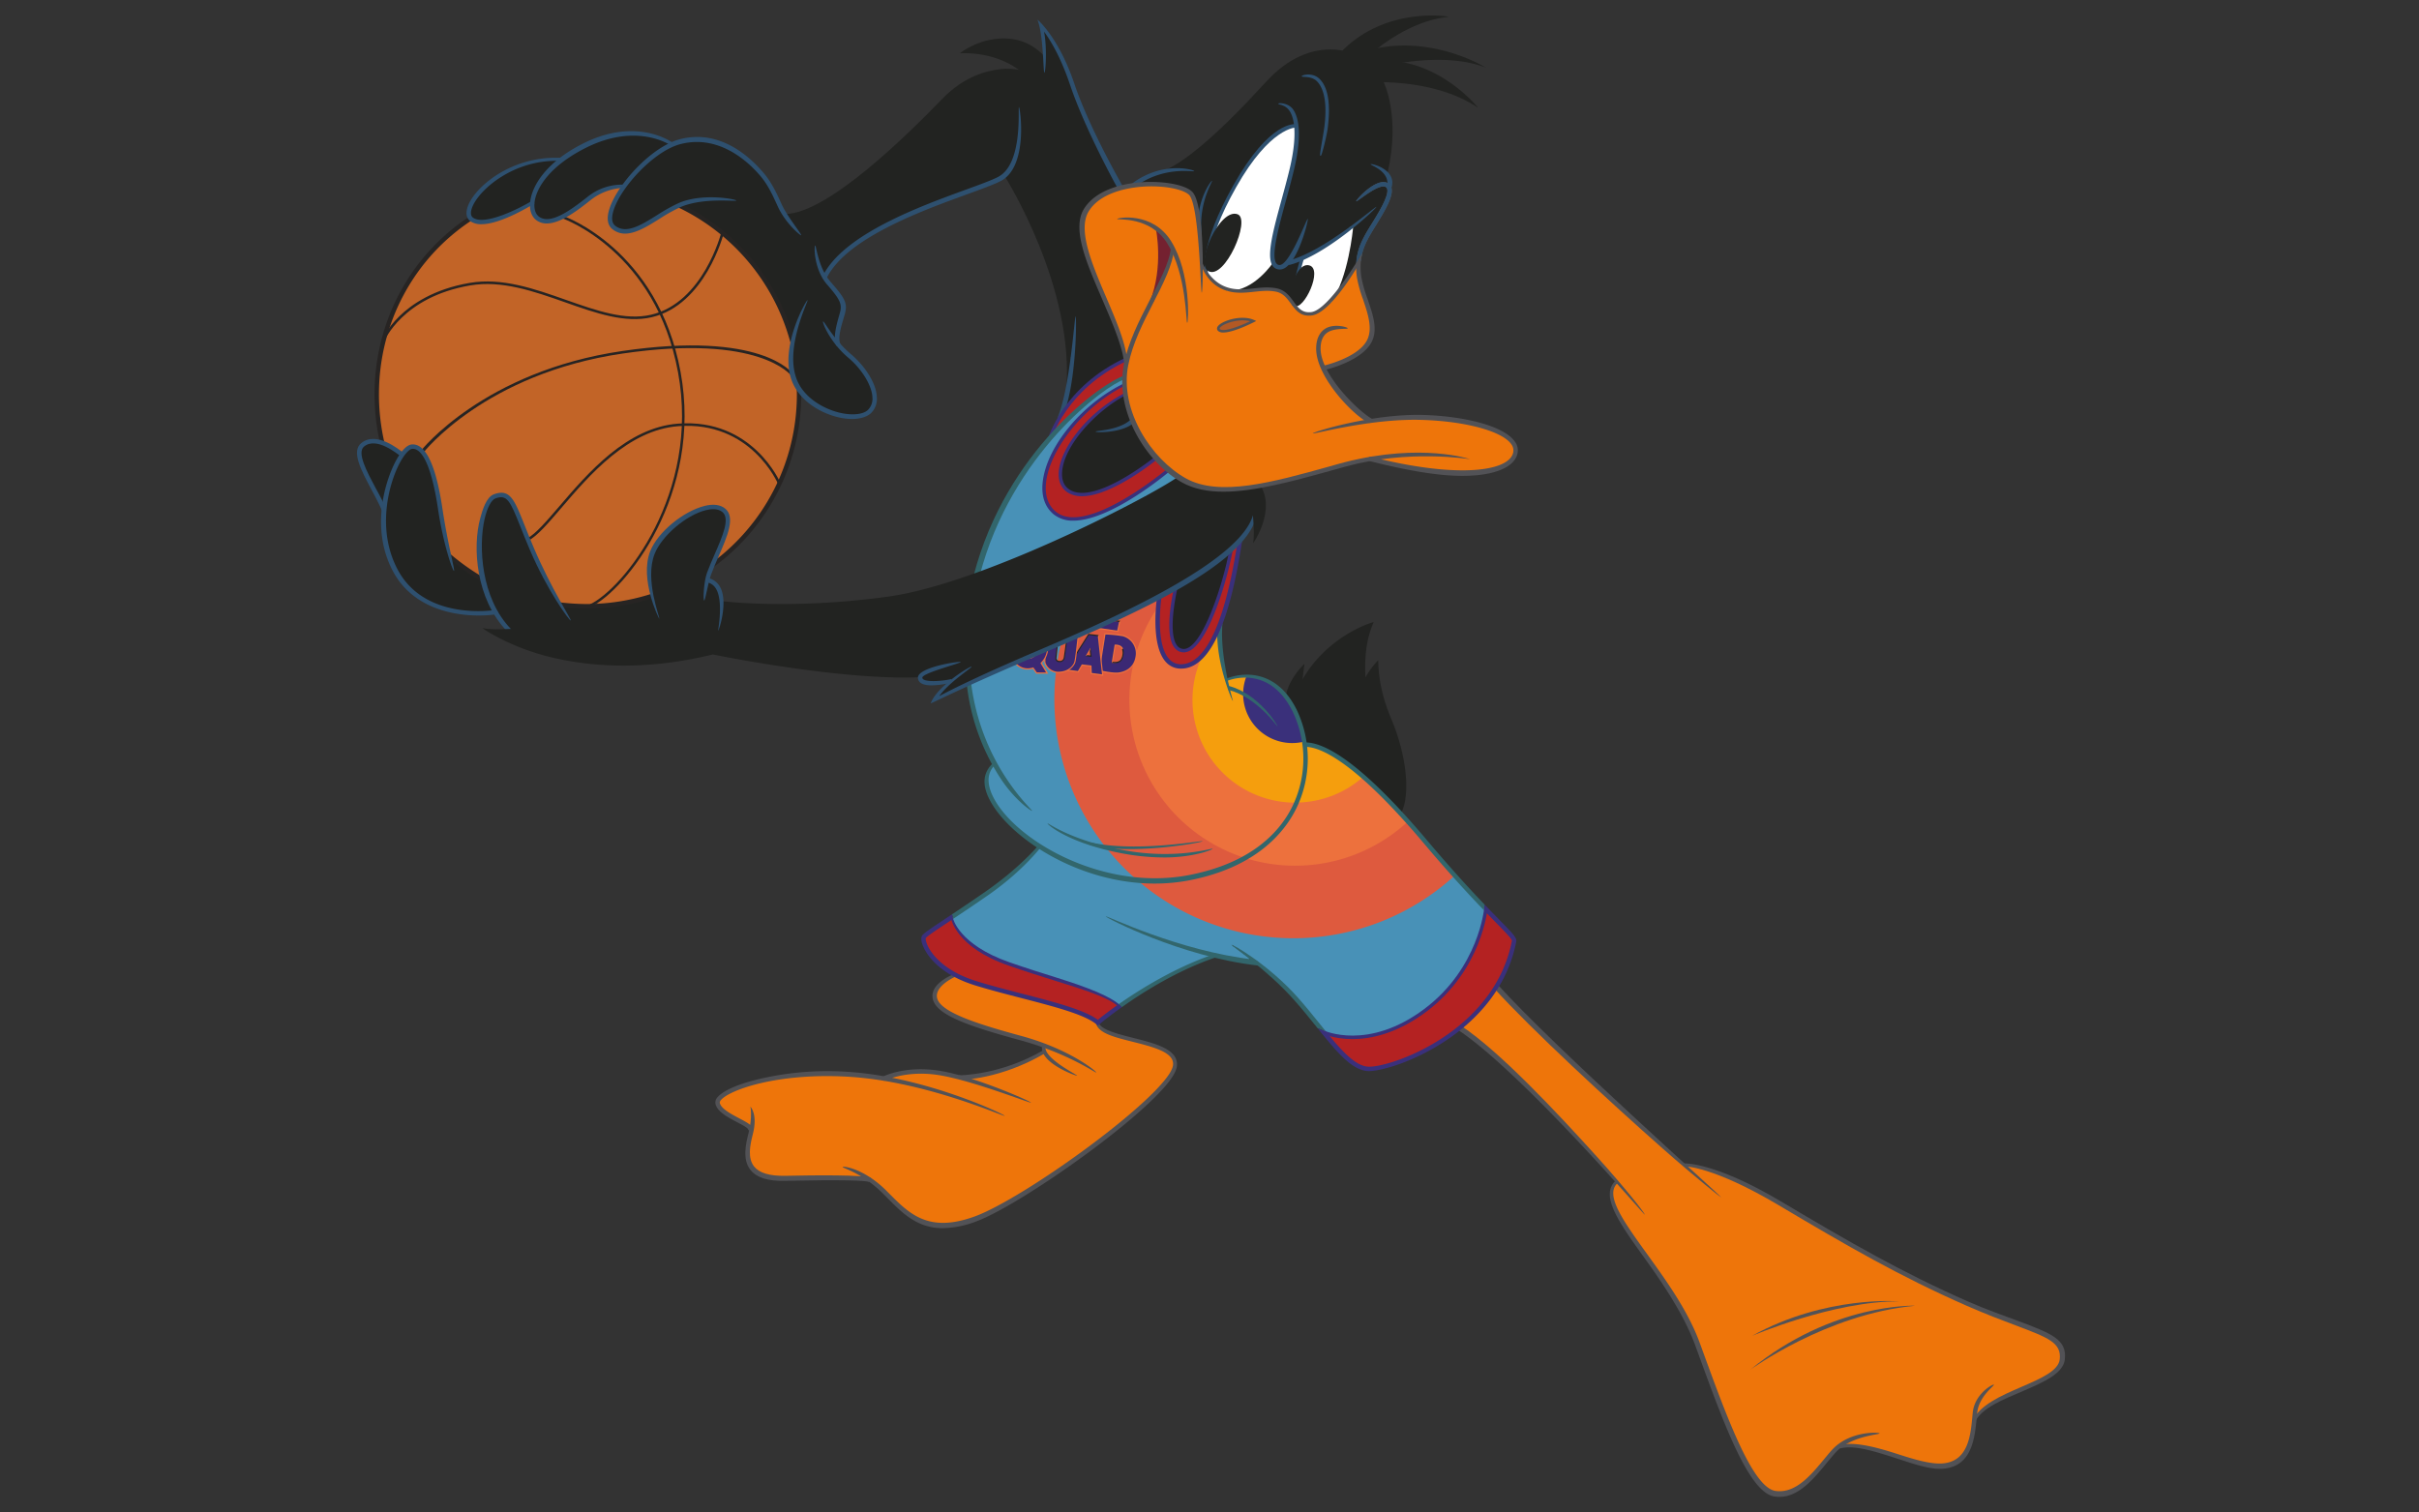 <svg xmlns="http://www.w3.org/2000/svg" xmlns:xlink="http://www.w3.org/1999/xlink" viewBox="0 0 1250 781.505"><rect x="0" y="0" width="1250" height="781.505" fill="#333333" stroke="none"/><defs><clipPath id="a"><path d="M596.877,454.634c-38.488,0-73.95-22.586-84.028-41.892h0c-2.5-4.788-4.539-11.606-.067-16.906l.652-.774.5.88c1.456,2.568,2.973,5,4.509,7.241a65.3,65.3,0,0,0,10.216,11.665,116.589,116.589,0,0,1-27.434-60.909l-.069-.519.476-.215c11-4.99,23.45-10.443,37-16.208,19.739-8.394,40.51-17.468,58.681-26.932l1.172-.61-.147,1.313c-.614,5.471-2.083,23.884,4.788,31.092a9.817,9.817,0,0,0,8.578,2.946c6.266-.665,11.878-6.117,16.676-16.206l1.341.288a87.78,87.78,0,0,0,4.052,22.819l-.085-.395.574-.212a27.138,27.138,0,0,1,12.061-1.4c9.419,1.064,16.9,7.02,22.243,17.7a57.1,57.1,0,0,1-.089,49.648c-6.233,12.732-20.54,29.278-53.308,35.8A93.647,93.647,0,0,1,596.877,454.634Z" fill="none"/></clipPath></defs><path d="M723.42,419.494l-.78-.837c-25.837-27.721-40.09-33.9-47.5-34.2l-.585-.024-.082-.579a55.75,55.75,0,0,0-5.118-16.841,43.351,43.351,0,0,0-3.238-5.469l-.134-.193.008-.235c.172-5.077,3.008-10,5.357-13.23l1.6-2.2-.33,2.7c-.248,2.011-.387,4.273-.442,6.278,11.067-20.738,30.77-29.493,34.613-31.038l1.5-.6-.581,1.509c-3.071,8-3.968,17.47-2.667,28.157.075.629.16,1.25.249,1.863-.026-.235-.05-.469-.074-.7l-.019-.2.086-.179a63.173,63.173,0,0,1,5.1-8.766l1.363-1.862-.091,2.306c-.179,4.546.325,14.068,5.708,26.758,7.318,17.247,10.032,36.811,6.454,46.516Z" fill="#222321"/><path d="M610.278,344.005a8.579,8.579,0,0,1-6.512-2.751c-6.929-7.264-5.088-26.3-4.357-31.956l.046-.361.322-.171c2.057-1.089,4.085-2.182,6.058-3.279l1.335-.743-.3,1.5c-1.286,6.336-3.829,21.722.318,27.749a5.416,5.416,0,0,0,3.9,2.454c11.187,1.414,21.981-35.072,25.119-51.527l.043-.228.168-.156q1.086-1.008,2.094-2.017l1.541-1.547-.349,2.155c-7.833,48.624-19.6,59.9-28.083,60.806A12.526,12.526,0,0,1,610.278,344.005Z" fill="#b42222"/><path d="M611.7,336.131a2.213,2.213,0,0,1-.583-.035,5.075,5.075,0,0,1-3.647-2.3c-4.245-6.17-1.371-22.334.062-29l.066-.309.275-.156c11.15-6.316,19.777-12.159,26.371-17.863l1.573-1.359-.423,2.035C632.083,303.127,621.93,336.131,611.7,336.131Z" fill="#222321"/><path d="M633.176,252.474c-7.829,0-14.838-1.321-20.716-4.6-18.133-10.126-34.817-35.662-30.15-59.26,2.251-11.379,7.687-21.99,12.945-32.252,4.484-8.749,8.712-17,10.343-24.771l.452-2.15.881,2.012c3.706,8.443,5.354,18,6.17,25.035-.512-8.872-2.538-21.814-8.514-31.432a25.012,25.012,0,0,0-20.121-11.867,29.187,29.187,0,0,1,13.48,5.685l.213.168.045.266c.706,4.178,2.635,18.947-2.193,33.649l-1.531,2.99c-4.459,8.7-9.07,17.7-11.782,27.371l-1.372-.07c-1.448-8.423-5.732-18.455-10.269-29.075-7.42-17.371-15.092-35.332-9.129-45.222,5.537-9.184,18.175-12,25.217-12.856,13.015-1.587,24.564.919,27.8,4.157,3.674,3.675,5.145,24.673,5.936,38.79l1.289-.282a19.7,19.7,0,0,0,10.336,10.281c5.319,2.158,10.458,1.609,15.422,1.076,3.92-.42,7.6-.814,11.462-.063,4.087.8,6.2,3.683,8.234,6.476l.657.892c2.2,2.953,4.573,5.559,9.487,4.931,7.629-.977,18.23-16.992,22.434-23.831l1.237-2.012.065,2.36a39.016,39.016,0,0,0,.4,4.55,65.4,65.4,0,0,0,3.051,10.952h0c2.606,7.7,5.3,15.669,2.016,21.906-4.475,8.5-19.323,12.534-22.253,13.256l-.573.141-.239-.537a22.309,22.309,0,0,1-2.205-8.891c0-3.935,1.131-6.831,3.36-8.608,2.255-1.8,5.6-2.186,8.107-2.316-2.5-.383-6.158-.357-8.645,1.62-2.457,1.951-3.7,5.082-3.7,9.3,0,13.176,15.908,30.641,24.438,36.31l1.461.97-1.727.308c-4.972.889-9.482,1.88-13.3,2.822,11.078-2.157,27.449-4.767,42.764-4.334,22.712.637,42.032,5.879,46.984,12.748a5.973,5.973,0,0,1,1.041,5.507c-3.265,10.8-31.608,12.245-68.914,3.513l.064-1.384a176.131,176.131,0,0,1,31.41-1.4,136.03,136.03,0,0,0-36.824,1.491l-.239.04c-4.28.735-8.583,1.647-12.791,2.711-1.844.468-3.667.989-5.484,1.508l-2.5.709C667.625,247.222,648.778,252.473,633.176,252.474Z" fill="#ee750a"/><path d="M554.64,268.064a14.6,14.6,0,0,1-9.293-2.882c-4.351-3.429-6.253-8.9-5.5-15.812,1.888-17.362,19.378-39.307,39.818-49.959l.965-.5.064,1.086c.064,1.112.175,2.267.337,3.528l.062.481-.427.23c-15.931,8.558-32.962,27.056-32.925,40.953.012,4.3,1.809,7.5,5.2,9.249a13.3,13.3,0,0,0,6.167,1.351c13.673,0,33.582-15.1,37.435-18.131l.512-.4.442.48a61.4,61.4,0,0,0,5.074,4.945l.635.55-.653.529C596.81,248.418,571.605,268.063,554.64,268.064Z" fill="#b42222"/><path d="M559.176,255.457a13.08,13.08,0,0,1-6.076-1.335h0c-3.311-1.715-5-4.722-5.007-8.938-.037-13.845,16.559-32.317,32.084-40.883l.882-.487.154,1a64.012,64.012,0,0,0,15.111,31.618l.488.562-.588.456C590.211,242.123,571.929,255.457,559.176,255.457Z" fill="#222321"/><path d="M546.156,221.781l-1.144-.792c4.074-8.365,14.107-23.953,35.523-34.373l.9-.438.159,1.621-.146.641a44.374,44.374,0,0,0-.759,6.139l-.026.458-.431.161C574.662,197.281,560.99,206.079,546.156,221.781Z" fill="#b42222"/><path d="M505.863,296.284l.364-1.319c17.427-63.179,65.333-95.73,73.423-99.09l.988-.41-.015,1.069q-.014,1.034.018,2.066l.012.447-.4.2c-21.294,10.711-38.816,32.243-40.757,50.084-.766,7.042,1.182,12.618,5.633,16.126a14.951,14.951,0,0,0,9.5,2.946c17.716,0,43.434-20.482,48.41-24.588l.445-.367.447.364c1.306,1.06,2.624,2.038,3.92,2.908l.87.583-.868.585c-12.155,8.192-58.716,32.532-100.7,47.924Z" fill="#4891b7"/><path d="M599.622,145.848l-1.325-.439a78.987,78.987,0,0,0,.563-24.077l-.269-2.046,1.464,1.454a26.3,26.3,0,0,1,3.786,4.777c.615.991,1.21,2.045,1.767,3.133l.105.2-.035.226C604.795,134.747,602.121,140.737,599.622,145.848Z" fill="#742130"/><path d="M635.434,149.592l-.1-.024a20.11,20.11,0,0,1-2.7-.857,20.8,20.8,0,0,1-9.034-7.46l-.108-.151-.019-.185c-.388-3.681-.467-17.78,14.77-44.655h0c15.091-26.614,27.125-30.412,30.454-30.941l.754-.12.057.762c.438,5.743-.419,13.29-2.483,21.826-1.214,5.021-2.626,10.2-4,15.216-3.566,13.076-6.9,25.3-5.792,31.4l.052.287-.165.24c-1,1.45-10.156,14.186-21.594,14.656Z" fill="#fff"/><path d="M668.276,156.788l-1.177-1.565c-1.719-2.285-3.869-4.784-7.639-5.518-3.933-.766-7.8-.346-11.548.057a58.759,58.759,0,0,1-7.569.477l-.177-1.381c8.1-2.316,14.223-9.618,16.478-12.65l.69-.926.6,1.234a2.13,2.13,0,0,0,.138.279,3.663,3.663,0,0,0,2.528,1.722c1.6.286,3.191-.386,4.867-2.143l.289-.3.4.11a.656.656,0,0,0,.115.025,39.832,39.832,0,0,0,4.965-1.647l1.332-.53-.394,1.377c-1.05,3.674-3.521,12.922-3.815,19.426Z" fill="#222321"/><path d="M676.359,162.091c-3.736,0-5.747-2.191-7.484-4.472l-.129-.169-.014-.212c-.433-6.775,3.092-19.4,4.183-23.1l.093-.313.3-.132c8.633-3.839,17.531-10.179,23.474-14.822l1.349-1.054-.218,1.7c-.719,5.626-3.6,24.837-10.446,35.8-3.84,4.135-7.09,6.35-9.74,6.69A10.811,10.811,0,0,1,676.359,162.091Z" fill="#fff"/><path d="M692.348,149.448l-1.208-.705c5.464-12.579,7.157-29.1,7.332-30.939l.029-.3.23-.187q.565-.453,1.107-.895c-8.791,6.533-21.048,14.848-31.446,18.246l-1.888.616,1.078-1.668c2.8-4.34,4.943-10.307,6.211-14.665-4.473,10.068-9.066,19.435-13.034,18.7a2.775,2.775,0,0,1-1.942-1.326c-2.766-4.388,1.021-18.263,5.029-32.952,1.378-5.051,2.8-10.275,4.039-15.379,3.567-14.76,3.5-25.456-.191-30.931a6.57,6.57,0,0,0-2.855-2.285,8.214,8.214,0,0,1,2.471,2.727,18.228,18.228,0,0,1,2.006,6.564l.1.746-.753.05c-3.207.216-14.9,3.105-30.722,31.219-13.22,23.488-14.913,36.447-14.746,42.081l-1.318.362c-.4-.718-.729-1.373-.989-1.931l-.065-.293c-.1-19.772-2.066-33.484-5.257-36.677-3.417-3.416-14.329-5.453-25.375-4.741l-.4-1.309a42.923,42.923,0,0,1,20.476-5.882c-.229-.014-.463-.025-.7-.035l-2.5-.1,2.19-1.22c11.374-6.337,23.735-19.287,36.823-33,3.518-3.687,7.507-7.866,11.407-11.819,18.226-18.471,36.29-13.734,36.465-13.686a.448.448,0,0,0,.428-.118C708.446,13.34,725.218,9.579,736.812,8.956l.227,1.381c-12.8,3.575-22.9,11.614-27.636,16.241,20.509-4.2,38.631.868,43.739,2.538l-.315,1.366c-12.373-1.714-25,.4-32.091,2.172,15.927,2.32,28.7,10.983,33.509,14.641l-.718,1.2c-14.944-6.841-30.841-7.25-39.984-6.61l.119.272c1.33,3.064,7.674,19.648,1.944,45.224l-.22.981-.848-.542a15.636,15.636,0,0,0-1.564-.879c2.24,1.6,4.544,4.039,4.673,7.605l.043,1.169-1.052-.51a5.548,5.548,0,0,0-4.422.187,25.985,25.985,0,0,0-7.832,5.441c4.813-3.382,9.515-6.22,12.043-4.781a2.241,2.241,0,0,1,1.086,1.474c.909,3.6-3.528,11.161-8.151,18.6-.922,1.481-1.75,2.819-2.384,3.916-2.449,4.244-4.883,8.924-5.392,15.334l-.094.3A152.086,152.086,0,0,1,692.348,149.448Z" fill="#222321"/><path d="M440.566,214.842a29.537,29.537,0,0,1-6.3-.724c-8.374-1.842-19.523-7.718-23.383-18.214-3.727-10.14-.634-22.875,2.289-31.5a74.466,74.466,0,0,0-2.969,8.428l-.653,2.3-.7-2.291A110.718,110.718,0,0,0,353.316,106.9l-1.467-.748,1.554-.544c6.616-2.317,14.341-2.665,19.788-2.672-6-.564-14.856-.5-22.117,2.619a86.786,86.786,0,0,0-11.194,6.253c-8.446,5.269-16.421,10.239-22.489,5.353-1.676-1.351-2.164-3.694-1.449-6.966,2.648-12.129,21.114-32.747,35.664-36.434,20.868-5.283,36.475,10.248,42.216,17.171,3.82,4.606,6.4,10.315,8.674,15.351a42.158,42.158,0,0,0,8.638,12.086l-.337-.479c-1.029-1.458-2.246-3.184-3.433-4.973l-.659-.994,1.188-.1c21.874-1.784,59.474-37.584,79.941-58.764C499.635,40.85,513.67,35.5,529.57,37.18a47.188,47.188,0,0,0-27.98-10.2l-.271-1.341a46.619,46.619,0,0,1,10.508-3.485c10.711-2.1,20.574.847,27.777,8.3l.125.129a69.1,69.1,0,0,0-.915-14.093l1.255-.557c3.517,4.737,8.72,13.385,13.536,27.685,7.152,21.231,21.3,47.461,24.061,52.5l.419.763-.834.25c-7.908,2.368-13.5,6.193-16.619,11.367-5.907,9.8,1.459,26.985,8.583,43.608l1.8,4.213c4.161,9.722,8.877,20.742,10.263,28.984l.088.524-.478.228a78.778,78.778,0,0,0-28.983,23.222l-1.237-.618c2.941-10.369,4.141-24.466,4.522-34.082-.328,2.98-.722,6.381-1.194,9.975l-1.4-.068c-1.513-45.3-26.78-86.187-31.829-93.924l-.291-.445.348-.4c5.28-6.091,6.327-16.7,6.16-24.466-.46,9.35-2.431,22.356-10.813,26.776-3.267,1.722-9.253,3.9-16.831,6.666-22.818,8.316-60.965,22.22-72.695,42.7l-.63,1.1-.6-1.115A42.436,42.436,0,0,1,421.9,132.1c.532,4.1,2.1,10.012,6.061,14.559,6.942,7.971,8.066,10.562,6.684,15.4l-.148.52c-1.039,3.629-2.332,8.147-2.367,11.819l-.019,1.989-1.236-1.559c-1.226-1.545-2.277-3-3.135-4.229a46.893,46.893,0,0,0,11.06,13.751c7.222,6.082,12.454,14.731,12.723,21.031a8.843,8.843,0,0,1-2.461,6.932C447.4,213.966,444.32,214.842,440.566,214.842Z" fill="#222321"/><path d="M282.591,113.941a7.406,7.406,0,0,1-4.372-1.313c-2-1.405-3-4.146-2.743-7.522.6-7.963,8.012-19.861,27.03-29.369h0c22.539-11.272,38.658-4.4,43.063-2.031l1.187.639-1.2.609c-7.931,4.007-16.853,12.006-23.285,20.875l-.215.3-.366-.006a27.756,27.756,0,0,0-17.392,5.983C296.891,107.982,288.763,113.94,282.591,113.941Z" fill="#222321"/><path d="M248.836,114.333a8.321,8.321,0,0,1-4.751-1.206c-1.075-.739-2.1-2.352-.883-5.839h0c3.116-8.926,20.525-24.846,44.136-24.846h.082l1.933,0-1.482,1.241c-7.631,6.392-12.44,13.953-13.2,20.745l-.038.351-.305.178C273.556,105.414,258.223,114.332,248.836,114.333Z" fill="#222321"/><path d="M302.917,312.9a119.114,119.114,0,0,1-13.107-.806l-.358-.041-.177-.315a292.8,292.8,0,0,1-14.167-28.525c-1.811-4.259-3.284-7.97-4.584-11.245-5.385-13.57-7.387-18.616-15.043-15.849-3.737,1.349-5.69,8.436-6.628,11.843-2.264,8.211-2.452,19.088-.5,29.1l.3,1.559L247.3,297.8a120,120,0,0,1-14.709-10.644L232.4,287l-.051-.236c-1.423-6.63-3.064-14.652-4.438-23.878-3.239-21.748-8.419-32.977-15.056-32.472-1.366.1-2.98,1.282-4.669,3.415l-.421.533-.833-.613a37.962,37.962,0,0,0-8.679-5.06l-.354-.135-.083-.368a112.226,112.226,0,0,1-2.7-24.407c0-36.443,17.786-70.093,47.579-90.015l.412-.276.4.3a9.083,9.083,0,0,0,5.306,1.394c8,0,19.939-6.464,24.7-9.243l1.022-.6.037,1.184c.092,3.039,1.209,5.462,3.143,6.824a8.191,8.191,0,0,0,4.813,1.446c7.2,0,16.3-7.224,22.316-12A30.677,30.677,0,0,1,320.366,96.5l1.511-.164-.852,1.258c-3.122,4.611-5.177,8.9-5.944,12.41-.985,4.514.412,6.755,1.759,7.84,6.556,5.281,15.173-.093,23.505-5.292a93.441,93.441,0,0,1,10.232-5.791l.3-.138.3.146a109.267,109.267,0,0,1,57.735,69.265l.425-.111-.165,1.1c-1.572,7.51-1.384,14,.562,19.29a23.553,23.553,0,0,0,2.587,5.017l.114.17,0,.2c.02.863.037,1.725.037,2.591a109.313,109.313,0,0,1-41.118,84.761l-1.085-.83.472-1.1c4.367-10.04,8.491-19.518,3.621-23.65-2.291-1.944-5.79-2.4-10.119-1.307-10.974,2.761-23.882,13.534-27.623,23.054-2.773,7.06-1.511,15.708.036,21.721l.167.645-.636.2A110.382,110.382,0,0,1,302.917,312.9Z" fill="#c26427"/><path d="M198.079,261.62l-.965-2.16c-.525-1.175-1.2-2.417-2.141-4.136-.443-.812-.942-1.726-1.506-2.781-4.933-9.233-10.034-18.779-5.817-22.269,6.084-5.036,15.45,1.781,18.528,4.022l1.083.775-.374.569c-.538.817-1.008,1.614-1.386,2.294a68.868,68.868,0,0,0-7.049,21.35Z" fill="#222321"/><path d="M246.107,316.647c-27.414,0-38.436-16.587-41.319-22.068h0c-11.434-21.736-4.029-46.278,1.483-56.218,2.38-4.293,4.866-6.935,6.649-7.067,7.648-.63,11.916,16.912,14.122,31.723a174.67,174.67,0,0,0,5.664,25.4l-.11-.513,1.57,1.313A95.868,95.868,0,0,0,248.652,299.6l.264.15.071.3a61.129,61.129,0,0,0,5.763,15.107l.507.924-1.048.114A74.6,74.6,0,0,1,246.107,316.647Z" fill="#222321"/><path d="M485.7,360.4l-.909-1.024a45.218,45.218,0,0,1,7.6-7.873l-.308.24-1.763,1.39.376-1.235c-4.308.858-11.7,1.428-13.966-.184a1.821,1.821,0,0,1-.823-1.359c-.182-1.818,4.229-3.519,14.848-6.877-4.576.823-10.814,2.387-13.966,4.532l-.713.485-.2-.47C435.171,349.686,369.039,336.8,368.4,336.664a.432.432,0,0,0-.2,0c-57.062,14.066-97.5-1.713-112.234-9.151l.347-1.331a35.232,35.232,0,0,0,7.295-.511l-.12-.122c-15.874-16.346-16.875-43.894-13.777-57.42,1.406-6.138,3.672-10.319,6.063-11.181,6.849-2.479,8.627,1.992,13.892,15.262,1.333,3.355,2.81,7.075,4.627,11.348A192.393,192.393,0,0,0,290.146,313.3l-.169-.3,1.36.143a110.219,110.219,0,0,0,45.036-4.49l.684-.216.076.257c-1.411-6.833-2.292-15.6.469-22.63,3.714-9.453,16.516-20.432,26.861-23.034,2.818-.71,6.728-1.09,9.337,1.123,4.37,3.71.373,12.9-3.859,22.625-1.369,3.148-2.763,6.352-3.906,9.433a39.3,39.3,0,0,0-1.7,10.125c.072-.328.143-.658.214-.982.294-1.353.619-2.845.969-4.283l.184-.755.733.257a7.645,7.645,0,0,1,4.337,3.7c1.555,2.836,2.195,7.189,1.919,12.99a39.1,39.1,0,0,0,.434-4.634l.024-.78.773.1a259.687,259.687,0,0,0,32.157,1.7,388.612,388.612,0,0,0,53.137-3.727c49.48-6.859,135-50.634,150.584-61.49l.366-.255.935.544c5.68,3.172,12.6,4.713,21.142,4.713a104.576,104.576,0,0,0,17.185-1.641l.467-.078.248.4c4.539,7.338,2.743,15.668.44,21.363l-1.358-.251a31.5,31.5,0,0,0-1.117-7.355c.012.161.024.319.036.47l.014.159-.059.149c-7.194,23.53-66.116,50.948-109.814,69.532C507.029,349.483,491.923,357.063,485.7,360.4Z" fill="#222321"/><path d="M491.046,350.8l0,.007Z" fill="#ed713d"/><path d="M596.877,454.634c-38.488,0-73.95-22.586-84.028-41.892h0c-2.5-4.788-4.539-11.606-.067-16.906l.652-.774.5.88c1.456,2.568,2.973,5,4.509,7.241a65.3,65.3,0,0,0,10.216,11.665,116.589,116.589,0,0,1-27.434-60.909l-.069-.519.476-.215c11-4.99,23.45-10.443,37-16.208,19.739-8.394,40.51-17.468,58.681-26.932l1.172-.61-.147,1.313c-.614,5.471-2.083,23.884,4.788,31.092a9.817,9.817,0,0,0,8.578,2.946c6.266-.665,11.878-6.117,16.676-16.206l1.341.288a87.78,87.78,0,0,0,4.052,22.819l-.085-.395.574-.212a27.138,27.138,0,0,1,12.061-1.4c9.419,1.064,16.9,7.02,22.243,17.7a57.1,57.1,0,0,1-.089,49.648c-6.233,12.732-20.54,29.278-53.308,35.8A93.647,93.647,0,0,1,596.877,454.634Z" fill="#4891b7"/><path d="M567.325,528l-.442-.328c-6.844-5.1-22.358-9.107-38.782-13.354-7.983-2.066-16.155-4.178-23.639-6.488-18.573-5.73-24.419-15.864-25.769-18.834-.955-2.1-1.2-3.815-.948-4.42.878-1.208,5.2-4.109,12.781-9.147l1.516-1.012.279.9c1.347,4.36,6.869,15.336,29.019,23.058,8.807,3.071,16.993,5.634,24.215,7.894,14.967,4.687,26.789,8.389,32.081,12.857l.7.588-.744.524c-5.475,3.871-8.913,6.65-9.836,7.41Z" fill="#b42222"/><path d="M487.227,632.77c-12.958,0-20.437-7.529-28.231-15.377l-1.535-1.543a51.817,51.817,0,0,0-7.762-6.408l-.306-.2a39.7,39.7,0,0,0-9.169-4.56c1.435.681,3.15,1.563,5.062,2.714l-.421,1.3c-9.378-.758-28.566-.485-39.169-.253-8.191.124-13.758-1.568-16.55-5.061-3.527-4.419-2.484-10.895-.831-17.236,1.274-4.887,1.042-8.272.478-10.446a37.7,37.7,0,0,1-.451,5.853l-.2,1.3-.973-.88a29.76,29.76,0,0,0-5.436-3.293c-4.357-2.293-9.78-5.149-10.486-8.53a2.58,2.58,0,0,1,.84-2.116c4.526-5.228,29.579-14.476,66.964-12.164,22.507,1.4,45.328,7.923,60.8,13.167a255.912,255.912,0,0,0-38.924-11.256l-.071-1.363a54.841,54.841,0,0,1,25.077-1.306c9.768,1.652,23.009,5.926,33.062,9.387-5.05-2.016-11.05-4.245-17.092-6.175l.128-1.37a99.777,99.777,0,0,0,36.9-12.756l.628-.361.343.636c1.656,3.07,5.639,5.775,9.309,7.715-4.426-2.909-9.285-6.758-9.681-10.276l-.127-1.134,1.07.4A152.443,152.443,0,0,1,558.184,549a119.949,119.949,0,0,0-30.4-12.816c-21.913-5.978-41.776-11.988-44.114-19.777-1.853-6.181,6.672-10.79,9.329-12.055l.318-.151.312.163a62.094,62.094,0,0,0,10.571,4.307c7.5,2.311,15.675,4.427,23.584,6.472,16.933,4.378,32.839,8.489,39.158,13.7l.152.126.065.186c1.541,4.394,9.135,6.309,17.93,8.524l.4.1c8.833,2.227,17.966,4.53,20.627,9.169a6,6,0,0,1,.453,4.883c-2.059,7.1-18.681,22.9-43.378,41.243-23.137,17.18-46.855,31.739-59.019,36.228A49.234,49.234,0,0,1,487.227,632.77Z" fill="#ee750a"/><path d="M698.927,536a41.309,41.309,0,0,1-14.089-2.309l-.181-.067-.122-.149q-1.461-1.8-2.966-3.673c-3.615-4.488-7.253-9.008-11.273-13.562h0a135.485,135.485,0,0,0-31.734-26.362c-.206-.125-1.475-1.388-1.6-1.18s1.112.889,1.321,1.014c.033.021,2.389,1.744,7.526,5.534l-.513,1.265c-21.673-2.973-42.589-9.939-56.73-15.319a264.976,264.976,0,0,0,36.066,12.325l2.2.569-2.133.775c-18.635,6.767-35.386,17.171-46.157,24.71l-.438.305-.413-.338c-4.867-4-14.745-8.191-32.029-13.6-7.24-2.267-15.446-4.837-24.2-7.889-24.073-8.4-28.881-20.547-29.6-22.9l-.154-.5.437-.29c5.112-3.4,11.139-7.432,17.966-12.172a133.751,133.751,0,0,0,26.431-23.812l.4-.485.529.337c17.955,11.455,38.965,17.764,59.159,17.764a94.591,94.591,0,0,0,18.392-1.787c33.207-6.612,47.834-23.639,54.257-36.758a57.607,57.607,0,0,0,5.491-31.309l-.087-.834.837.059c17.166,1.208,45.351,31.778,60.625,49.893,14.249,16.9,24.625,27.929,31.189,34.754l.237.247-.047.339a81.287,81.287,0,0,1-30.9,51.32C721.707,533.159,708.482,536,698.927,536Z" fill="#4891b7"/><path d="M707.464,552.035a9.334,9.334,0,0,1-1.057-.053h0c-6.038-.7-12.282-6.892-19.8-15.972l-1.43-1.727,2.162.6a43.581,43.581,0,0,0,11.5,1.5c8.777,0,22.437-2.462,37.979-14.186,23.747-17.916,29.6-42.978,30.825-50.232l.232-1.374.967,1q2.582,2.668,4.646,4.768c6.273,6.409,8.43,8.707,8.478,9.814C772.984,533.178,720.126,552.035,707.464,552.035Z" fill="#b42222"/><path d="M919.608,771.466a15.932,15.932,0,0,1-2.138-.144c-12.333-1.662-25.582-38.009-38.395-73.159l-1.4-3.852c-5.983-16.4-17.228-32.007-27.15-45.777-12.3-17.065-22.008-30.544-15.46-37.213l.524-.534.5.556c.031.033.06.066.09.1-3.391-3.987-7.286-8.446-11.483-13.091-19.816-21.937-48.511-52.722-68.833-66.728l-.761-.524.708-.6a84.863,84.863,0,0,0,16.82-18.818l.5-.765.616.674c18.678,20.44,57.753,56.693,86.156,81.727,4.879,4.3,9.392,8.184,13.359,11.539-.284-.258-.567-.517-.854-.78l-2.259-2.066,2.186.268c5.083.624,19.85,3.824,47.122,20.028,35.162,20.9,62.714,36.854,97.171,51.973,9.93,4.36,18.335,7.521,25.087,10.061,17.242,6.485,24.376,9.17,23.338,18.347h0c-.721,6.365-10.135,10.434-20.1,14.745-8.748,3.783-17.792,7.7-22.747,13.639l-1.483,1.779.283-2.71c.559-5.173,3.541-9.164,5.912-11.747a17.766,17.766,0,0,0-6.788,11.65c-.074.683-.143,1.4-.213,2.151l-.03.306c-.923,9.681-2.188,22.941-15.182,24.51-6.8.819-16.173-2.174-25.234-5.077-8.31-2.664-17.751-5.328-25.234-4.878l-.392-1.313a43.81,43.81,0,0,1,12.234-4.424c-5.158.443-13.275,2.4-18.873,8.563-1.189,1.309-2.353,2.715-3.585,4.2l-.6.721C936.5,762.651,929.185,771.466,919.608,771.466Z" fill="#ee750a"/><path d="M751.4,452.839c-4.472-5-9.55-10.812-15.262-17.587-15.274-18.115-43.459-48.685-60.625-49.893l-.837-.059.087.834a57.607,57.607,0,0,1-5.491,31.309c-6.423,13.119-21.05,30.146-54.257,36.758a94.591,94.591,0,0,1-18.392,1.787c-2.694,0-5.4-.121-8.116-.342A123.442,123.442,0,0,0,751.4,452.839Z" fill="#de5a3e"/><path d="M615.171,452.858c32.768-6.525,47.075-23.071,53.308-35.8a57.1,57.1,0,0,0,.089-49.648c-5.341-10.683-12.824-16.639-22.243-17.7a27.138,27.138,0,0,0-12.061,1.4l-.574.212.085.395a87.78,87.78,0,0,1-4.052-22.819l-1.341-.288c-4.8,10.089-10.41,15.541-16.676,16.206a9.817,9.817,0,0,1-8.578-2.946c-6.871-7.208-5.4-25.621-4.788-31.092l.147-1.313-1.172.61c-15.259,7.947-32.348,15.614-49.123,22.84a123.355,123.355,0,0,0,38.54,121.206,101.294,101.294,0,0,0,10.145.523A93.647,93.647,0,0,0,615.171,452.858Z" fill="#de5a3e"/><path d="M583.6,361.773a85.705,85.705,0,0,0,59.083,81.452c14.082-7.743,21.694-17.783,25.8-26.17a57.1,57.1,0,0,0,.089-49.648c-5.341-10.683-12.824-16.639-22.243-17.7a27.138,27.138,0,0,0-12.061,1.4l-.574.212.085.395a87.78,87.78,0,0,1-4.052-22.819l-1.341-.288c-4.8,10.089-10.41,15.541-16.676,16.206a9.817,9.817,0,0,1-8.578-2.946c-5.807-6.091-5.655-20.158-5.1-27.681A85.278,85.278,0,0,0,583.6,361.773Z" fill="#ed713d"/><path d="M727.161,424.941c-15.733-17.509-37.457-38.583-51.652-39.582l-.837-.059.087.834a57.607,57.607,0,0,1-5.491,31.309c-4.113,8.4-11.6,18.4-25.169,26.246a85.765,85.765,0,0,0,83.062-18.748Z" fill="#ed713d"/><path d="M669.28,414.848c.064,0,.127,0,.191,0a57.161,57.161,0,0,0-.9-47.436c-5.341-10.683-12.824-16.639-22.243-17.7a27.138,27.138,0,0,0-12.061,1.4l-.574.212.085.395a87.78,87.78,0,0,1-4.052-22.819l-1.341-.288a41.087,41.087,0,0,1-7.455,11.293,53.071,53.071,0,0,0,48.353,74.955Z" fill="#f59e0d"/><path d="M675.509,385.359l-.837-.059.087.834a57.706,57.706,0,0,1-4.32,28.684,52.836,52.836,0,0,0,33.664-13.01C693.793,392.793,683.467,385.919,675.509,385.359Z" fill="#f59e0d"/><path d="M673.53,383.386a54.514,54.514,0,0,0-4.962-15.979c-5.341-10.683-12.824-16.639-22.243-17.7-.767-.087-1.511-.132-2.235-.152a25.352,25.352,0,0,0,29.44,33.834Z" fill="#3a307b"/><path d="M631.179,167.738l3.888-1.818,4.291-.908h3.13l4.074.452.571.557-5.3,2.323-5.655,1.918-4.442.858a13.807,13.807,0,0,1-2.07-.858,9.527,9.527,0,0,1,0-1.212Z" fill="#b25924"/><g clip-path="url(#a)"><path d="M577.816,326.61l-11.386-1.639,4.01-19.77,11.159,1.706-1.223,6.007-4.749-.638-.164.809,4.733.761-1.118,5.649-5.084-.77-.316,1.4,5.333.771Z" fill="#ed713d"/><polygon points="581.528 306.931 570.368 305.225 566.359 324.995 566.393 325 567.14 324.346 572.43 308.208 580.677 307.612 581.527 306.937 581.528 306.931" fill="#272423"/><polygon points="574.586 313.686 579.336 314.503 580.187 313.888 580.196 313.846 575.522 313.095 574.586 313.686" fill="#272423"/><polygon points="573.678 320.128 573.681 320.111 572.894 320.704 578.137 321.547 579.004 320.898 573.678 320.128" fill="#272423"/><polygon points="570.807 305.948 567.057 324.441 577.309 325.916 578.238 321.476 572.894 320.704 573.498 318.028 578.564 318.796 579.431 314.415 574.696 313.655 575.114 311.586 579.864 312.225 580.83 307.481 570.807 305.948" fill="#3b2874"/><path d="M549.96,325.033l1.238-18.955,5.3-.263,5.777,6.972.338-7.183,6.078-.113-1.363,19-3.628.248-7.182-8.645-.665,8.751Z" fill="#ed713d"/><path d="M568.692,305.526l0-.035-6.078.113-.338,7.183-5.777-6.972-5.3.263L549.96,325.03l.7-.744,4.438-10.641s3.785.522,3.9.524,5.3,2.105,5.3,2.105l3.767-10.133Z" fill="#272423"/><polygon points="550.586 324.375 551.741 306.688 556.207 306.467 562.786 314.407 563.171 306.232 568.065 306.141 566.792 323.886 563.994 324.078 556.058 314.524 555.321 324.22 550.586 324.375" fill="#3b2874"/><path d="M541.288,325.136a11.149,11.149,0,0,1-1.269-.1,7.836,7.836,0,0,1-6.721-6.3c-.284-1.308,2.431-11.731,3.269-14.894l.168-.632.563.111c1.741.346,5.628,1.1,5.628,1.1s-.057.491-2.815,11.019c-.186.71-.32,1.224-.37,1.42a1.451,1.451,0,0,0,1.149,1.87,1.822,1.822,0,0,0,2.443-1.263c.539-1.589,3.327-11.247,3.355-11.344l.181-.628,5.986,1.352-.16.613c-.327,1.253-3.221,12.284-3.976,13.708a7.507,7.507,0,0,1-2.775,2.8A8.676,8.676,0,0,1,541.288,325.136Z" fill="#ed713d"/><path d="M576.507,348.282a52.975,52.975,0,0,1-8.371-1.208l-.465-.1.143-1.169,2.944-18.524.567.023a66.952,66.952,0,0,1,8.973.912h0a9.726,9.726,0,0,1,7.051,11.169,9.9,9.9,0,0,1-4.077,6.877,11.845,11.845,0,0,1-5.507,1.981A10.151,10.151,0,0,1,576.507,348.282Zm-1.39-6.225c1.067.153,3.616.272,4.389-1.908h0c.735-2.074.787-3.8.147-4.868a3.619,3.619,0,0,0-3.191-1.478Z" fill="#ed713d"/><path d="M579.821,335.619a6.573,6.573,0,0,1-.315,4.53c-.773,2.18-3.322,2.061-4.389,1.908v-.006l-.95.711s5.559.541,6.188.146l3.524-5.95-3.252-1.922Z" fill="#272423"/><path d="M580.116,328.839a67.817,67.817,0,0,0-8.879-.9l-2.846,17.9-.074.609s6.535,1.467,9.458,1.155,8-1.925,9-8.257A9.169,9.169,0,0,0,580.116,328.839Zm-.066,11.479c-1.206,3.4-5.6,2.275-5.6,2.275l1.537-9.435C581.043,333.07,581.318,336.739,580.05,340.318Z" fill="#3b2874"/><path d="M570.129,349.289l-6.544-.878-.142-3.842-4.152-.485-2.033,3.45-6.815-.951,11.967-19,5.423.672Zm-8.164-10.707,1.45.2-.276-2.2Z" fill="#ed713d"/><path d="M565.313,335.445l-1.726-.788-.467,1.959.019-.033.276,2.2-1.45-.2v0l-1.339.644a25.957,25.957,0,0,0,3.782,1.263C564.815,340.406,565.389,335.476,565.313,335.445Z" fill="#272423"/><polygon points="567.82 328.254 562.41 327.584 550.463 346.552 552.197 345.778 562.894 329.936 567.118 329.085 567.82 328.254" fill="#272423"/><path d="M567.3,328.842l-4.646-.576-11.212,17.8,5.565.777,2.028-3.443,4.979.583.141,3.849,5.3.711ZM561,339.1l2.52-4.288.591,4.713Z" fill="#3b2874"/><path d="M546.764,347.831a7.589,7.589,0,0,1-7.006-4.85c-.49-1.21.613-11.782.962-14.993l.07-.641.584,0c1.8.011,5.88.024,5.88.024s-.032.473-1.161,11.15c-.077.722-.132,1.245-.151,1.444a1.385,1.385,0,0,0,1.446,1.594,1.918,1.918,0,0,0,2.259-1.675c.294-1.635,1.59-11.48,1.6-11.579l.084-.64,6.229.194-.065.622c-.134,1.271-1.322,12.463-1.858,13.979-.657,1.855-3.11,5.07-8.143,5.354C547.246,347.831,547,347.836,546.764,347.831Z" fill="#ed713d"/><path d="M557.556,327.934l.007-.072-6.229-.194-.084.64c-.013.1-1.309,9.944-1.6,11.579a1.918,1.918,0,0,1-2.259,1.675,1.385,1.385,0,0,1-1.446-1.594c.019-.2.074-.722.151-1.444,1.129-10.677,1.161-11.15,1.161-11.15s-4.075-.013-5.88-.024l-.584,0-.07.641c-.2,1.805-.631,5.936-.886,9.423,1.3,1.831,3.27,4.591,3.334,4.651.094.089,5.9,1.39,6.668.765s6.849-14.171,6.849-14.171Z" fill="#272423"/><path d="M535.411,316.958l6.576-11.93.915-.613c-.313-.06-3.938-.759-5.6-1.09l-.563-.111-.168.632c-.728,2.745-2.868,10.955-3.235,13.933Z" fill="#272423"/><path d="M552.849,306.872l.006-.026-5.986-1.352-.181.628c-.028.1-2.816,9.755-3.355,11.344a1.822,1.822,0,0,1-2.443,1.263,1.646,1.646,0,0,1-.843-.464l-.792.594s1.542,2.109,2.507,1.852,3.977-2.556,4.008-3.182,6.237-10.082,6.237-10.082Z" fill="#272423"/><path d="M537.129,303.956s4.765.945,4.976.949-2.654,10.768-2.928,11.853a2.015,2.015,0,0,0,1.522,2.6,2.46,2.46,0,0,0,3.181-1.73c.552-1.624,3.366-11.377,3.366-11.377l4.887,1.1s-3.178,12.159-3.913,13.546-3.262,4.141-8.065,3.506a7.269,7.269,0,0,1-6.285-5.878C533.6,317.275,537.129,303.956,537.129,303.956Z" fill="#3b2874"/><path d="M541.3,327.99s4.937.029,5.15-.007-.989,10.894-1.094,11.992a1.921,1.921,0,0,0,1.935,2.226,2.59,2.59,0,0,0,2.928-2.262c.3-1.671,1.609-11.614,1.609-11.614l5.084.159s-1.3,12.334-1.819,13.811-2.634,4.6-7.561,4.883a7.059,7.059,0,0,1-7.236-4.51C539.831,341.511,541.3,327.99,541.3,327.99Z" fill="#3b2874"/><path d="M535.448,348.182l-1.744-2.5a9.327,9.327,0,0,1-2.85.4c-5.235-.1-8.94-4.73-8.259-10.323s5.494-10.063,10.729-9.964,8.94,4.729,8.259,10.322a11.656,11.656,0,0,1-3.18,6.652l3.27,5.455ZM532.6,332.309a4.105,4.105,0,0,0-3.849,3.731,3.207,3.207,0,0,0,2.925,3.858,4.1,4.1,0,0,0,3.849-3.731A3.207,3.207,0,0,0,532.6,332.309Z" fill="#ed713d"/><path d="M539.491,328.676a8.208,8.208,0,0,0-6.167-2.886c-4.743-.09-9.14,3.571-10.431,8.42.14,0,3.236.293,3.236.293l1.849,3.465.865-.442a4.033,4.033,0,0,1-.088-1.486,4.105,4.105,0,0,1,3.849-3.731,2.856,2.856,0,0,1,2.187,1.073l1.027-1.021,3.1-2.877Z" fill="#272423"/><path d="M540.548,347.573l-2.913-4.861A10.957,10.957,0,0,0,541,336.1c.639-5.249-2.834-9.579-7.756-9.672s-9.431,4.087-10.07,9.336,2.833,9.579,7.755,9.672a8.822,8.822,0,0,0,3.04-.488l1.809,2.595Zm-8.946-7.035c-2.192-.041-3.727-2.06-3.429-4.509a4.8,4.8,0,0,1,4.509-4.36c2.192.041,3.727,2.06,3.428,4.51A4.8,4.8,0,0,1,531.6,340.538Z" fill="#3b2874"/><path d="M513.693,345.22a8,8,0,0,1-5.439-2.034l-.158-.163-.008-8.359.956.714a11.072,11.072,0,0,0,4.805,2.014c1.668.112,2.776-.24,3.135-.64a.279.279,0,0,0,.094-.23c-.037-.455-1.195-.853-2.217-1.2a9.9,9.9,0,0,1-4.215-2.3,8.41,8.41,0,0,1-1.828-6.314,9.612,9.612,0,0,1,3.1-6.209,10.857,10.857,0,0,1,8.486-2.593,17.089,17.089,0,0,1,4.56.979l.459.181-2,7.069-.594-.2a12.575,12.575,0,0,0-4.437-.552c-1.268.108-1.811.519-1.875.7-.015.043.034.163.191.293a7.837,7.837,0,0,0,1.693.487c2.448.558,6.146,1.4,7.233,4.3a9.442,9.442,0,0,1-.411,7.111,11.953,11.953,0,0,1-7.056,6.115A12.141,12.141,0,0,1,513.693,345.22Z" fill="#ed713d"/><path d="M516.984,336.752c-.359.4-1.467.752-3.135.64a11.072,11.072,0,0,1-4.805-2.014l-.956-.714.008,8.359.08.082.664-.44s8.005-3.715,8.345-4.116a6.892,6.892,0,0,0,.674-1.847l-.8-.06A.4.4,0,0,1,516.984,336.752Z" fill="#272423"/><path d="M508.818,326.709a8.41,8.41,0,0,0,1.828,6.314,5.221,5.221,0,0,0,.554.519l.727-.614s.9-5.215.678-6,4.032-6,4.97-6.33,6.993-1.03,6.993-1.03l.844-.444.015-.053-.459-.181a17.089,17.089,0,0,0-4.56-.979,10.857,10.857,0,0,0-8.486,2.593A9.612,9.612,0,0,0,508.818,326.709Z" fill="#272423"/><path d="M524.714,319.49l-1.653,5.831a13.038,13.038,0,0,0-4.647-.576c-2.354.2-3,1.409-2.093,2.159s7.384.872,8.766,4.562-.035,9.719-7.05,12.324c-6.1,2.266-9.355-1.093-9.355-1.093l-.006-6.778a11.509,11.509,0,0,0,5.069,2.111c2.476.169,4-.6,3.917-1.636-.132-1.651-4.472-1.55-6.578-3.849s-2.872-7.8,1.188-11.579C517.091,316.477,524.714,319.49,524.714,319.49Z" fill="#3b2874"/><path d="M525.863,322.776,527.4,304.9l-6.152.117.578-9.449,19.928-.121-.608,8.4-5.618.283-1.254,18.437Z" fill="#ed713d"/><polygon points="541.751 295.538 541.757 295.449 521.829 295.57 521.251 305.019 521.267 305.019 521.95 304.275 541.03 296.24 541.751 295.538" fill="#272423"/><polygon points="528.154 304.191 527.389 304.902 527.403 304.902 525.863 322.776 525.893 322.775 526.502 322.122 528.154 304.191" fill="#272423"/><polygon points="522.373 296.206 541.128 296.093 540.611 303.243 534.989 303.526 533.736 321.947 526.502 322.122 528.041 304.251 521.874 304.368 522.373 296.206" fill="#3b2874"/></g><path d="M595.889,156.4l-1.636-.65c7.089-17.847,3.119-37.12,3.078-37.313l1.722-.366C599.094,118.273,603.18,138.049,595.889,156.4Z" fill="#742130"/><path d="M635.284,150.285c-.33,0-.661-.01-1-.03l-.241-1.341c12.433.7,22.537-14.427,22.635-14.575l1.471.964C657.743,135.929,648.185,150.285,635.284,150.285Z" fill="#fff"/><path d="M687.749,156.409l-1.8-.081c8.793-12.455,11.474-38.647,11.5-38.9l1.753.154C699.108,118.637,696.817,143.564,687.749,156.409Z" fill="#fff"/><path d="M517.861,403.582a111.091,111.091,0,0,1-18.112-48.494,1.143,1.143,0,0,1,.985-1.284c.626-.085,1.078-.758,1.161-.131,5.587,42.412,31.836,64.935,31.448,65.436C533.117,419.4,525.054,414.054,517.861,403.582Z" fill="#32666c"/><path d="M637.091,362.332c-.449,0-9.429-21.243-7.916-38.637a1.156,1.156,0,0,1,1.239-1.041c.629.054,1.321-.64,1.266-.011C630.217,339.473,637.237,362.332,637.091,362.332Z" fill="#32666c"/><path d="M552.744,201.078l-1.85,1.39c4.925-53.943-31.842-111.623-32.214-112.2l1.922-1.241C520.978,89.611,558.728,144.621,552.744,201.078Z" fill="#222321"/><path d="M196.492,229.562a113.692,113.692,0,0,1-2.95-25.781c0-37.483,18.434-71.883,49.311-92.02l1.244,1.908c-30.23,19.715-48.278,53.4-48.278,90.112a111.318,111.318,0,0,0,2.892,25.263Z" fill="#272423"/><path d="M248.852,300.531a100.361,100.361,0,0,1-16.209-11.673l.007-2.563a115.617,115.617,0,0,0,17.316,12.249Z" fill="#272423"/><path d="M302.917,314.477a111.771,111.771,0,0,1-13.037-.76l-.33-2.354a120.119,120.119,0,0,0,13.367.837,109.656,109.656,0,0,0,33.622-5.245l.7,2.169A111.962,111.962,0,0,1,302.917,314.477Z" fill="#272423"/><path d="M368.672,293.131l-1.343-1.84a108.083,108.083,0,0,0,44.445-87c0-1.039-.015-2.078-.045-3.111l2.277-.066q.047,1.584.045,3.177A110.365,110.365,0,0,1,368.672,293.131Z" fill="#272423"/><path d="M408.415,176.9a108.528,108.528,0,0,0-57.8-69.623l.992-2.051a110.811,110.811,0,0,1,59.01,71.086Z" fill="#272423"/><path d="M305.546,313.494l-.565-1.193c17.092-8.1,56.936-57.208,45.392-119.84-11.523-62.508-59.215-79.408-59.695-79.571l.424-1.25c.488.165,48.9,17.283,60.568,80.582C363.343,255.545,322.891,305.277,305.546,313.494Z" fill="#272423"/><path d="M218.724,234.038l-1.327-.929c.323-.421,32.6-41.21,104.2-51.687,71.728-10.494,87.7,11.085,88.34,12.009l-1.082.757c-.154-.219-16.3-21.813-87.068-11.46C250.714,193.129,219.043,233.621,218.724,234.038Z" fill="#272423"/><path d="M198.522,176.451l-1.229-.483c.1-.242,2.4-6,9.174-12.588,6.222-6.054,17.554-13.943,36.207-17.154,16.736-2.878,33.573,3.055,49.858,8.8,15.719,5.542,30.57,10.776,43.966,7.638,26.856-6.285,36.086-41.983,36.176-42.342l1.28.319c-.092.368-9.51,36.839-37.155,43.309-13.774,3.223-28.8-2.074-44.706-7.679-16.127-5.685-32.8-11.564-49.2-8.74C207.884,153.554,198.611,176.222,198.522,176.451Z" fill="#272423"/><path d="M273.01,279.457l-.61-1.171c4.362-2.272,10.068-8.933,16.674-16.645,14.7-17.158,34.826-40.656,61.311-42.678,38.431-2.925,52.729,30.28,52.87,30.616l-1.218.507c-.137-.326-14.063-32.676-51.552-29.807-25.939,1.98-45.862,25.238-60.409,42.22C283.105,270.638,277.6,277.067,273.01,279.457Z" fill="#272423"/><path d="M709.949,374.273c-.453,0-11.551-27.468-2.9-50-6.229,2.506-24.561,11.907-34.64,31.408-.288.559.4-.282-.169-.574a1.146,1.146,0,0,1-.49-1.542c12.918-25,38.266-32.356,38.082-31.948C699.829,343.8,710.09,374.273,709.949,374.273Z" fill="#222321"/><path d="M665.551,362.267l-.038,0a1.142,1.142,0,0,1-1.105-1.18c.29-8.993,9.776-18.371,9.684-17.874-.819,4.356-1.622,17.42-2.208,17.376-.631-.05-.555-7.476.034-12.289-2.205,3.035-5.063,7.894-5.225,12.861A1.143,1.143,0,0,1,665.551,362.267Z" fill="#222321"/><path d="M723.632,421.185a1.145,1.145,0,0,1-1.03-1.643c4.319-8.91,1.788-29.271-5.888-47.362-5.355-12.626-5.957-22.126-5.763-27.061a64.012,64.012,0,0,0-5.314,9.246c-.222.591.028-.33-.558-.549a1.143,1.143,0,0,1-.669-1.472,44.3,44.3,0,0,1,7.7-11.053c.359-.358-.853,12.174,6.707,30,8.035,18.942,10.058,38.973,5.407,48.569C724.03,420.264,724.056,421.185,723.632,421.185Z" fill="#222321"/><path d="M577.526,519.947c-4.985-4.487-16.986-8.246-32.181-13-7.264-2.274-15.5-4.854-24.237-7.9-27.524-9.595-29.718-24.4-29.825-25l1.116.424-.866.154.865-.158c.026.136,2.849,13.7,29.289,22.919,8.714,3.037,16.933,5.611,24.184,7.882,16,5.011,27.649,9.536,32.918,14.278Z" fill="#3a307b"/><path d="M698.9,537.084h-.057c-9.637-.012-15.472-2.829-15.716-2.949l.775-1.58c.229.112,23.053,10.849,52.288-11.2,27.97-21.1,30.745-51.762,30.771-52.07l1.753.141c-.024.317-2.872,31.762-31.465,53.335C721.561,534.592,707.746,537.084,698.9,537.084Z" fill="#3a307b"/><path d="M527.371,537.711c-27.519-7.5-42.874-13.051-45.215-20.851-2.523-8.411,10.614-13.3,11.154-13.537.58-.243.782-.623,1.031-.04a1.145,1.145,0,0,1-.6,1.5c-.113.048-11.332,4.957-9.394,11.419,2.233,7.438,22.776,13.614,43.625,19.3,24.785,6.759,38.884,18.379,38.494,18.876C566.24,554.666,551.668,544.339,527.371,537.711Z" fill="#525256"/><path d="M538.618,540.14a.88.88,0,0,1,1.7.464c-1.681,6.162,16.458,14.934,16.286,15.388C556.469,556.344,536.177,549.091,538.618,540.14Z" fill="#525256"/><path d="M485.822,555.8c-17.187-2.9-28.292,2.6-28.4,2.654a1.144,1.144,0,0,1-1.04-2.039c.473-.242,11.832-5.915,29.823-2.87,17.745,3,46.783,15.8,46.537,16.379C532.555,570.365,503.3,558.76,485.822,555.8Z" fill="#525256"/><path d="M497.027,558.057l-1.73-2.265c.208,0,21.436.171,43.962-13.051l.787,1.63C516.957,557.923,497.241,558.057,497.027,558.057Z" fill="#525256"/><path d="M387.636,584.43a1.146,1.146,0,0,1-1.086-.783c-.261-.782-3.318-2.393-5.55-3.566-4.894-2.578-10.442-5.5-11.3-9.61a4.038,4.038,0,0,1,1.193-3.477c3.076-3.552,11.691-7.163,23.042-9.657A153.932,153.932,0,0,1,438.126,554c40.16,2.5,81.313,22.176,81.042,22.747s-40.446-17.711-80.156-20.179c-37.139-2.3-61.935,6.778-66.389,11.922a2.036,2.036,0,0,0-.682,1.511c.637,3.056,5.9,5.826,10.125,8.052,3.9,2.052,6.129,3.29,6.655,4.869A1.142,1.142,0,0,1,388,584.37,1.1,1.1,0,0,1,387.636,584.43Z" fill="#525256"/><path d="M449.149,610.929c-1.786-.813-14.35-1.221-43.542-.591-8.8.217-14.63-1.658-17.822-5.656-4.4-5.515-2.231-14.018-1.008-18.911,2.15-8.6,1.012-13.715,1-13.767,0,0,3.95,3.847,1.219,14.321-1.508,5.785-2.711,12.345.7,16.618,2.679,3.354,8.07,4.93,15.984,4.8,14.965-.326,40.632-.614,44.416,1.105Z" fill="#525256"/><path d="M487.142,634.8c-13.721,0-21.517-8.481-29.276-16.294l-1.523-1.532c-10.851-10.852-21-13.172-20.9-13.794s11.093.753,22.515,12.175l1.53,1.538c10.521,10.593,20.454,20.6,44.446,11.751,12.108-4.469,35.755-18.99,58.843-36.134,24.41-18.127,41.105-33.919,43.123-40.873a5.332,5.332,0,0,0-.389-4.336c-2.512-4.381-11.5-6.646-20.192-8.838-9.947-2.508-18.623-4.6-19.145-10.474-.056-.629-.179-.506.45-.563s.777-.331.833.3c.378,4.255,9.41,6.531,18.144,8.732,9.155,2.308,18.621,4.694,21.619,9.919a7.6,7.6,0,0,1,.6,6.113c-4.976,17.141-79,69.826-103.25,78.774A50.512,50.512,0,0,1,487.142,634.8Z" fill="#525256"/><path d="M753.4,532.289c-.526-.35-.247-.36.105-.884s1.134-1.457,1.661-1.108c20.087,13.439,49.17,44.469,70.048,67.582,14.332,15.866,25.154,29.546,24.67,29.952C849.672,628.011,787.005,554.773,753.4,532.289Z" fill="#525256"/><path d="M772.262,511.024c-.423-.468.436-.24.905-.665s.266-1.994.692-1.523c30.222,33.442,115.97,109.611,115.554,110.087-.086.1-12.747-9.879-29.986-25.073C831.358,569.111,791.041,531.8,772.262,511.024Z" fill="#525256"/><path d="M919.5,773.679a18.092,18.092,0,0,1-2.385-.162c-13.284-1.791-26.1-36.962-39.676-74.2l-1.4-3.842c-5.909-16.191-16.945-32.33-26.807-46.018-12.8-17.772-22.321-31.421-14.592-39,.453-.442.58-.823,1.02-.373a1.143,1.143,0,0,1-.016,1.617c-6.326,6.2,3.281,19.533,15.444,36.414,9.95,13.808,21.226,29.458,27.241,45.948l1.4,3.841c12.742,34.958,25.918,71.107,37.832,72.712,10.247,1.387,18.039-7.992,24.9-16.262,1.427-1.719,2.809-3.412,4.2-4.948,9.12-10.044,24.582-9.157,24.582-8.525s-15.043,1.265-22.873,10.048c-1.365,1.529-2.743,3.19-4.153,4.888C937.5,763.935,929.783,773.679,919.5,773.679Z" fill="#525256"/><path d="M1002.4,759.184c-6.7,0-14.978-3.031-23.474-5.753-10.044-3.22-20.428-6.55-27.629-4.9a1.147,1.147,0,0,1-1.37-.861c-.141-.616-.009-.683.606-.824,7.81-1.784,18.755,1.093,29.091,4.4,9.008,2.886,18.319,5.875,24.986,5.065,12.432-1.5,13.666-14.433,14.566-23.877.083-.863.16-1.688.244-2.465,1.054-9.747,10.594-14.8,10.909-14.255s-7.707,5.931-8.633,14.5c-.084.767-.162,1.583-.243,2.434-.919,9.642-2.107,24.656-16.367,26.376A22.364,22.364,0,0,1,1002.4,759.184Z" fill="#525256"/><path d="M1020.454,735.216l-1.391-.54c3.84-8.475,14.9-13.258,25.6-17.884,9.775-4.227,19.007-8.219,19.683-14.178.976-8.635-6.009-11.261-22.886-17.609-6.763-2.544-15.18-5.71-25.124-10.075-34.492-15.135-62.063-31.1-97.246-52.013-33.8-20.084-48.29-20.047-48.446-20.067l-.831-1.523c.6-.043,15.9-.9,50.445,19.624,35.113,20.865,62.624,36.8,97,51.885,9.889,4.338,18.633,7.3,25.37,9.833,17.531,6.593,25.533,9.6,24.354,20.009-.823,7.274-11.007,11.716-21.407,16.214C1035.271,723.347,1023.931,727.545,1020.454,735.216Z" fill="#525256"/><path d="M904.363,708.014s39.4-28.861,85.326-33.127C989.689,674.887,947.026,673.13,904.363,708.014Z" fill="#525256"/><path d="M905.367,690.447s42.161-18.069,76.041-17.818C981.408,672.629,943.512,669.366,905.367,690.447Z" fill="#525256"/><path d="M605.72,88.785a1.145,1.145,0,0,1-1.047-.681c-.254-.578-3.076.055-2.5-.2C614.1,82.625,630.66,67.2,644.926,52.247c3.721-3.9,7.639-8.3,11.5-12.215,17.064-17.295,33.716-14.621,37.272-13.881,23.18-23.224,55.527-17.527,54.958-17.469-23.885,2.438-42.353,21.5-42.817,21.077s12.213-14.847,31.015-20.1c-10.659.574-27.757,4.026-41.974,18.552a1.144,1.144,0,0,1-1.118.3c-.174-.048-17.937-4.579-35.777,13.5-3.844,3.9-7.686,7.92-11.4,11.812-14.428,15.117-28.057,29.395-40.4,34.858A1.134,1.134,0,0,1,605.72,88.785Z" fill="#222321"/><path d="M586.146,96.564a1.144,1.144,0,0,1-.672-2.07c15.825-11.487,31.806-6.652,31.637-6.045s-15.406-2.907-30.293,7.9A1.144,1.144,0,0,1,586.146,96.564Z" fill="#2e506f"/><path d="M682.516,80.5a1.153,1.153,0,0,1-.26-.03c-.615-.142,1.483-9.871,2.134-15.2,1.739-14.264-1.121-20.481-3.9-23.285-2.886-2.907-7.735-1.913-7.874-2.529s5.591-2.372,9.356,1.425c4.332,4.364,5.7,12.9,4.107,25.445C685.565,70.346,683.035,80.5,682.516,80.5Z" fill="#2e506f"/><path d="M717.041,89.2l-2.266-1.319c6.586-28.531-1.939-45.869-2.027-46.031l1.888-.185C715.014,42.361,723.837,59.758,717.041,89.2Z" fill="#222321"/><path d="M717.9,98.069a1.141,1.141,0,0,1-1.121-1.379c1.751-8.325-8.665-11.181-8.533-11.8s13.866,2.622,10.771,12.27A1.207,1.207,0,0,1,717.9,98.069Z" fill="#2e506f"/><path d="M684.52,191.176a1.144,1.144,0,0,1-.25-2.26c.172-.039,17.363-4.014,22.077-12.969,3.142-5.969.5-13.79-2.061-21.352a66.033,66.033,0,0,1-3.08-11.076c-1.6-10.96,1.527-17.524,5.162-23.825.637-1.1,1.471-2.447,2.395-3.935,3.359-5.406,8.979-14.453,8.068-18.057a1.555,1.555,0,0,0-.753-1.038c-3.654-2.084-14.81,7.8-15.27,7.373s10.518-12.724,16.4-9.36a3.84,3.84,0,0,1,1.836,2.463c1.064,4.2-3.149,11.467-8.341,19.826-.909,1.464-1.73,2.786-2.356,3.871-3.427,5.939-6.378,12.117-4.879,22.35a64.185,64.185,0,0,0,2.982,10.675c2.712,8.02,5.861,16.182,2.262,23.02-5.206,9.89-23.194,14.1-23.944,14.266A1.138,1.138,0,0,1,684.52,191.176Z" fill="#525256"/><path d="M700.779,138.364c-.114-8,2.562-13.424,5.589-18.67.637-1.1,1.471-2.447,2.395-3.935,3.359-5.406,8.979-14.453,8.068-18.057a1.555,1.555,0,0,0-.753-1.038c-3.654-2.084-14.81,7.8-15.27,7.373s10.518-12.724,16.4-9.36a3.84,3.84,0,0,1,1.836,2.463c1.064,4.2-3.149,11.467-8.341,19.826-.909,1.464-1.73,2.786-2.356,3.871-2.385,4.132-4.539,8.381-5.124,14.032C702.441,135.063,701.827,136.079,700.779,138.364Z" fill="#2e506f"/><path d="M661.381,139.291a5.1,5.1,0,0,1-.906-.081,4.342,4.342,0,0,1-3-2.04c-3.137-4.978.56-18.526,4.84-34.214,1.378-5.053,2.805-10.276,4.027-15.334,3.425-14.168,3.335-24.551.353-29.768-2.292-4.012-6.231-3.618-6.149-4.244s5.369-.439,7.729,3.06c3.782,5.606,3.922,16.468.29,31.49-1.23,5.089-2.66,10.33-4.044,15.4-3.791,13.895-7.711,28.265-5.111,32.391a2.079,2.079,0,0,0,1.471,1.008c5.277.95,14.26-23.988,14.888-23.824C676.383,113.292,669.964,139.291,661.381,139.291Z" fill="#2e506f"/><path d="M613.5,166.833h-.048c-.631-.026-.23-24.881-10.209-40.944-8.9-14.322-25.9-12.082-26-12.7s18.247-4.118,27.947,11.5C615.542,141.352,614.11,166.833,613.5,166.833Z" fill="#525256"/><path d="M707.638,218.586a1.141,1.141,0,0,1-.5-.115c-8.06-3.9-27.024-23.7-27.024-38.226,0-4.448,1.335-7.764,3.968-9.855,4.543-3.611,12.486-1.295,12.344-.68s-7.263-.446-10.929,2.478c-2.054,1.637-3.094,4.347-3.094,8.057,0,13.451,20.15,33.222,27.612,36.833.569.275-1.074.293-1.349.862A1.145,1.145,0,0,1,707.638,218.586Z" fill="#525256"/><path d="M755.676,245.957c-12.838,0-29.018-2.867-47.794-7.615a1.144,1.144,0,1,1,.56-2.218c44.418,11.23,70.526,7.62,73.36-1.752a5.312,5.312,0,0,0-.938-4.891c-4.831-6.7-23.926-11.826-46.434-12.456-26.368-.755-55.84,7.571-56.022,6.968s30.362-10.262,57.105-9.517c19.59.55,41.082,5.169,47.207,13.667a7.558,7.558,0,0,1,1.272,6.891C781.909,241.928,771.375,245.956,755.676,245.957Z" fill="#525256"/><path d="M610.314,345.585a10.232,10.232,0,0,1-7.695-3.239c-8.451-8.863-4.814-33.144-4.656-34.173l2.262.349c-.038.24-3.626,24.2,4.051,32.246a8.2,8.2,0,0,0,7.263,2.462c8.513-.9,20.286-12.707,28.03-63.814l2.262.342c-6.393,42.19-16.5,64.311-30.051,65.748A13.922,13.922,0,0,1,610.314,345.585Z" fill="#3a307b"/><path d="M611.694,337.187a5.674,5.674,0,0,1-.7-.043,6.091,6.091,0,0,1-4.388-2.754c-5.436-7.9.055-30.6.292-31.558l1.708.419c-.055.229-5.541,22.891-.551,30.142a4.346,4.346,0,0,0,3.157,2,3.808,3.808,0,0,0,.491.031c9.467,0,20.381-33.42,23.663-51.808l1.733.31C634.514,298.4,623.8,337.187,611.694,337.187Z" fill="#3a307b"/><path d="M480.939,363.488c3.369-9.067,20.809-19.48,21.123-18.933s-11.712,8.1-16.693,15.222c6.115-3.278,21.232-10.877,52.646-24.237,47.044-20.007,102.528-46.562,109.378-69.007.184-.6.218-.236.821-.048a1.145,1.145,0,0,1,.761,1.428c-7.285,24.351-59.615,48.276-110.065,69.732C495.888,355.943,480.77,363.945,480.939,363.488Z" fill="#2e506f"/><path d="M647.526,280.725c1.2-6.206-.768-18.136-.15-18.277s2.464,5.724,2.559,10.773c2.155-5.328,4.205-13.968-.743-21.316-.352-.524-.2-.67.323-1.023s1.226-.777,1.575-.255C659.7,263.408,647.423,281.262,647.526,280.725Z" fill="#222321"/><path d="M620.023,120.894a.88.88,0,0,1-.875-.8c-1.52-15.957,6.771-26.929,7.165-26.645s-6.866,11.214-5.412,26.478a.88.88,0,0,1-.792.959A.838.838,0,0,1,620.023,120.894Z" fill="#2e506f"/><path d="M666.276,136.909a1.144,1.144,0,0,1-.291-2.251c18.578-4.887,44.8-28.183,45.228-27.715S685.7,131.838,666.566,136.87A1.112,1.112,0,0,1,666.276,136.909Z" fill="#2e506f"/><path d="M632.127,171.869a4.029,4.029,0,0,1-2.466-.638,1.729,1.729,0,0,1-.469-2.4c1.712-2.9,12.1-6.352,18.7-3.494l1.285.558-1.249.636C646.678,167.165,637.257,171.869,632.127,171.869Zm9.991-6.29c-5.3,0-10.836,2.3-11.788,3.919-.181.307-.15.467.135.687,1.963,1.509,9.989-1.515,15.462-4.14A14.676,14.676,0,0,0,642.118,165.579Z" fill="#525256"/><path d="M528.158,37.17a1.638,1.638,0,0,1-.911-.39c-.111-.1-11.027-9.965-31.09-9.236-.511.023,6.77-5.248,15.294-6.934,11.41-2.256,20.948.626,28.414,8.625a1.075,1.075,0,0,1,0,1.561c-.459.433.043.983-.39.521-6.982-7.48-16.8-10.578-27.512-8.476a45.567,45.567,0,0,0-10.346,3.431c18.112.712,28.572,10.5,29.012,10.9.466.426-1.007-.206-1.431.261C528.972,37.679,528.469,37.17,528.158,37.17Z" fill="#222321"/><path d="M578.617,98.069a1.143,1.143,0,0,1-1-.585c-.165-.3-16.706-29.98-24.679-53.648C548.072,29.39,542.806,20.794,539.5,16.347c1.676,8.4.789,21.263.18,21.241-.631-.019-.461-19.885-3.591-27.345-.206-.493,10.978,9.008,19.014,32.863,7.9,23.469,25.18,53.349,25.345,53.643.308.552-.727.867-1.277,1.175A1.139,1.139,0,0,1,578.617,98.069Z" fill="#2e506f"/><path d="M406.268,112.62c-.632,0-.911-.409-.911-1.041s-.283-.99.348-.99c21.967,0,64.052-41.742,81.086-59.369,11.382-11.779,22.7-14.594,30.266-15.5,8.255-.991,14.911,1.748,14.709,2.346s-22.642-6.019-43.426,15.489C471.1,71.389,429.112,112.62,406.268,112.62Z" fill="#222321"/><path d="M426.165,144.343a1.142,1.142,0,0,1-1.024-1.651c10.71-21.615,50.288-36.04,73.934-44.658,7.566-2.757,13.542-4.935,16.769-6.637,12.944-6.825,10.057-35.935,10.685-36.011s5.049,30.553-9.287,38.113c-3.365,1.773-9.4,3.975-17.053,6.763-23.325,8.5-62.695,22.652-73,43.445A1.143,1.143,0,0,1,426.165,144.343Z" fill="#2e506f"/><path d="M433.078,179.005a1.144,1.144,0,0,1-1.062-.719c-1.6-4.007.286-10.6,1.8-15.906l.148-.519c1.31-4.584.271-6.926-6.539-14.745-6.966-8-6.823-20.2-6.192-20.214.6-.016,1.506,11.35,7.918,18.712,6.9,7.927,9.091,10.8,7.442,16.569l-.148.52c-1.422,4.966-3.62,11.453-2.308,14.732a1.146,1.146,0,0,1-1.062,1.57Z" fill="#2e506f"/><path d="M440.35,216.558a31.6,31.6,0,0,1-6.748-.787c-8.765-1.928-20.449-8.118-24.528-19.215-6.381-17.354,7.671-41.706,8.224-41.407s-11.77,24.141-5.752,40.512c3.761,10.229,14.672,15.965,22.873,17.77,6.234,1.371,11.786.735,14.144-1.621a8.166,8.166,0,0,0,2.256-6.4c-.261-6.118-5.391-14.558-12.473-20.522-9.634-8.113-13.6-18.491-13.015-18.74s5.293,9.246,14.488,16.99c6.371,5.365,12.95,14.3,13.286,22.175a10.358,10.358,0,0,1-2.925,8.119C448.192,215.417,444.5,216.558,440.35,216.558Z" fill="#2e506f"/><path d="M401.854,106.573c-2.384-5.276-4.87-10.724-8.574-15.19-5.656-6.822-21.025-22.126-41.5-16.939-14.341,3.634-32.54,23.951-35.15,35.9-.653,2.99-.248,5.1,1.2,6.268,5.678,4.574,13.449-.272,21.674-5.4a87.227,87.227,0,0,1,11.29-6.3c12.464-5.343,29.792-1.885,29.684-1.263s-16.951-1.7-28.784,3.366a85.635,85.635,0,0,0-10.979,6.141c-8.542,5.33-17.373,10.839-24.32,5.243-1.5-1.21-3.067-3.673-2-8.538,2.8-12.8,21.8-34.077,37.108-37.955,21.743-5.509,37.605,10.864,43.54,18.019,3.9,4.7,6.553,10.548,8.9,15.706,2.818,6.208,10.353,15.4,10.043,15.951C413.77,121.952,405.878,115.482,401.854,106.573Z" fill="#2e506f"/><path d="M282.526,115.5a8.84,8.84,0,0,1-5.218-1.575c-2.464-1.734-3.707-4.99-3.411-8.935.629-8.4,7.911-21.067,27.522-30.873,27.907-13.954,45.96-.541,46.7,0l-1.31,1.15c-.17-.123-17.389-12.2-43.99,1.1-18.755,9.377-26.059,21.022-26.642,28.792-.234,3.122.659,5.635,2.447,6.893,5.877,4.14,16.105-3.253,25.232-10.5a28.42,28.42,0,0,1,18.766-6.1l-.014,1.618a29.752,29.752,0,0,0-17.329,6.276C299.248,108.132,289.972,115.5,282.526,115.5Z" fill="#2e506f"/><path d="M248.812,115.885a9.808,9.808,0,0,1-5.624-1.453c-1.253-.861-3.111-3-1.482-7.666,3.575-10.243,23.185-26.939,49.437-25.106l-.206,1.6c-24.742-1.741-43.8,14.876-47.071,24.26-.591,1.693-.964,3.939.618,5.027,6.09,4.186,23.817-4.767,30.131-8.57l1.563,1.182C275.37,105.645,259.131,115.885,248.812,115.885Z" fill="#2e506f"/><path d="M335.971,284.969c3.939-10.026,17.156-20.725,28.106-23.479,4.559-1.148,8.275-.645,10.747,1.452,5.269,4.47,1.042,14.183-3.432,24.467-1.395,3.207-2.81,6.459-3.961,9.59-1.64,4.459-2.925,13.335-3.555,13.38s-.284-9.608,1.5-14.417c1.154-3.113,2.546-6.31,3.918-9.466,4.126-9.482,8.023-18.438,4.05-21.81-2.383-2.021-6.051-1.645-8.709-.977-10.16,2.555-22.733,13.331-26.378,22.609-5.276,13.431,3,33.238,2.419,33.5C340.523,319.886,330.339,299.308,335.971,284.969Z" fill="#2e506f"/><path d="M261.829,325.82c-.3,0,.485.76.261.53-16.246-16.623-18.033-43.636-13.916-58.572,1.084-3.932,3.039-10.863,7.068-12.317,8.3-3,10.524,2.614,15.9,16.167,1.307,3.293,2.788,7.026,4.611,11.313,9.132,21.473,19.7,37.408,19.182,37.772s-12.059-15.181-21.287-36.876c-1.834-4.313-3.321-8.06-4.633-11.365-5.491-13.837-7.014-17.022-13-14.86-2.131.77-4.283,4.862-5.615,10.678-3.195,13.947-1.925,40.9,13.68,56.867.442.451-.742.486-1.194.928C262.668,326.3,262.118,325.82,261.829,325.82Z" fill="#2e506f"/><path d="M467.262,350.189c-39.635,0-94.691-11.058-98.927-11.922-37.448,9.182-66.861,5.751-85.55.949-20.34-5.227-33.966-14.71-33.423-14.59,6.487,1.441,18.106-.11,18.193.516s-6.03,1.971-11.266,1.746c13.693,6.91,54.388,23.233,111.749,9.1a1.157,1.157,0,0,1,.507-.009c.651.135,66.83,13.067,107.619,11.331.619-.014-.077.9-.051,1.536a1.144,1.144,0,0,1-1.1,1.191C472.516,350.138,469.924,350.189,467.262,350.189Z" fill="#222321"/><path d="M481.449,354.238c-2.225,0-4.326-.309-5.632-1.234a3.414,3.414,0,0,1-1.484-2.5c-.566-5.664,22-8.936,22.1-8.312s-20.054,5.733-19.819,8.085a1.131,1.131,0,0,0,.531.855c2.155,1.53,10.346.829,14.276-.117.615-.149.076,0,.224.613a1.143,1.143,0,0,1-.844,1.38A45.1,45.1,0,0,1,481.449,354.238Z" fill="#2e506f"/><path d="M232.915,288.709l0,0Z" fill="#2e506f"/><path d="M198.961,268.952c-.735-4.141-3.865-10-6.892-15.662-5.473-10.244-10.643-19.922-5.429-24.237,7.935-6.565,19.8,3.6,21.5,4.7l-1.5,1.727c-1.3-.757-12.093-10-18.536-4.661-3.774,3.123,1.413,12.831,5.989,21.4,3.253,6.09,4.339,7.436,5.139,11.935Z" fill="#2e506f"/><path d="M548.367,215.131a1.136,1.136,0,0,1-.449-.093c-.581-.249-1.8,1.71-1.548,1.129,6.61-15.422,8.866-52.606,9.431-52.625.631.012.4,35.061-6.381,50.894A1.146,1.146,0,0,1,548.367,215.131Z" fill="#2e506f"/><path d="M543.324,226.917l-1.691-.488c.076-.265,8.008-26.656,39.876-41.461l.74,1.6C551.1,201.034,543.4,226.66,543.324,226.917Z" fill="#3a307b"/><path d="M506.237,297.547l-3.016-.376c16.682-64.223,66.661-99.645,77.59-102.923l.142,1.9C571.692,198.925,522.692,234.2,506.237,297.547Z" fill="#32666c"/><path d="M559.105,256.489a13.965,13.965,0,0,1-6.491-1.43c-3.636-1.883-5.564-5.3-5.577-9.873-.032-11.915,13.721-31.326,33.907-41.919l.591,1.1C566.021,212.5,548.76,231.27,548.8,245.182c.011,3.933,1.567,6.73,4.627,8.315,13.384,6.93,43.159-17.223,43.458-17.468L598,237.392C596.906,238.283,574.452,256.489,559.105,256.489Z" fill="#3a307b"/><path d="M554.627,269.109a15.615,15.615,0,0,1-9.934-3.1c-4.651-3.666-6.69-9.459-5.9-16.755,2.016-18.537,20.5-40.689,42.147-51.163l.816,1.012c-20.8,10.065-39.29,32.648-41.214,50.341-.725,6.662,1.087,11.912,5.237,15.183,15.809,12.456,56.7-21.722,57.111-22.067l1.135,1.345C602.586,245.124,573.884,269.109,554.627,269.109Z" fill="#3a307b"/><path d="M566.181,223.093c.037-.63,12.174-.527,18.253-6.372a1.144,1.144,0,1,1,1.586,1.65C580.352,223.821,566.145,223.723,566.181,223.093Z" fill="#2e506f"/><path d="M634.909,356.608c-.469-.123-.043-.748.081-1.218s-.412-.947.064-.827c15.47,4.059,25.5,20.666,25.088,20.922C660,375.576,649.691,360.485,634.909,356.608Z" fill="#32666c"/><path d="M601.712,443.194a118.091,118.091,0,0,1-21.752-2.09c-28.022-5.254-38.965-15.129-38.646-15.5s11.5,8.614,38.971,13.766c27.506,5.153,46.167-1.151,46.337-.7S616.748,443.194,601.712,443.194Z" fill="#32666c"/><path d="M583.773,438.879a99.151,99.151,0,0,1-20.533-2.053c-.475-.1.11-.056.21-.531a.871.871,0,0,1,1.043-.68c23.392,4.927,56.8-1.3,56.9-.82S602.11,438.879,583.773,438.879Z" fill="#32666c"/><path d="M596.62,456.692c-39.131,0-74.9-23.528-85.175-43.217-4.181-8.009-3.382-14.186,1.527-18.9l1.187.818c-5.269,5.065-3.281,12.055-.686,17.027,11.564,22.152,56.875,48.649,101.56,39.751,32.485-6.469,46.65-22.832,52.814-35.422a56.381,56.381,0,0,0,.092-49.023c-5.228-10.456-12.527-16.283-21.693-17.319a26.181,26.181,0,0,0-12.211,1.542l-.772-.988c8.071-3.533,26.016-5.669,36.722,15.74a58.723,58.723,0,0,1-.084,51.055c-6.391,13.052-21.35,30.487-54.752,37.14A94.965,94.965,0,0,1,596.62,456.692Z" fill="#32666c"/><path d="M650.6,498.587c-.043,0-.587.462-.631.457-39.65-4.488-78.929-24.881-78.642-25.445s37.494,17.941,76.722,22.382c.627.07,2.37.968,2.3,1.6C650.278,498.161,651.171,498.587,650.6,498.587Z" fill="#32666c"/><path d="M682.117,529.362c-3.554-4.413-7.227-8.978-11.294-13.586-15-17-34.138-27.979-34.463-27.441s17.99,12.227,32.748,28.953c4.032,4.57,7.69,9.115,11.227,13.509.177.22.348.432.523.651,1.507.671,2.96,1.217,4.278,1.652Q683.648,531.269,682.117,529.362Z" fill="#32666c"/><path d="M774.749,475.373c-2.118-2.164-4.662-4.766-7.618-7.856-.069,1.017-.178,2.023-.314,2.979,2.4,2.494,4.5,4.64,6.3,6.477,4.533,4.632,8.115,8.291,8.156,9.228-9.188,47.936-64.466,66.264-74.783,65.081-6.59-.765-13.519-8.543-21.352-18.182-1.318-.435-2.771-.981-4.278-1.652,9.548,11.859,17.162,21.153,25.365,22.106a9.643,9.643,0,0,0,1.105.057c13,0,67.026-19.165,76.191-66.981C783.887,484.709,781.768,482.544,774.749,475.373Z" fill="#3a307b"/><path d="M737.345,434.231c-35.19-41.735-53.573-50.5-62.8-50.5a1.145,1.145,0,1,0,0,2.289c7.155,0,24.6,6.454,61.048,49.682,13.484,15.993,23.8,27.08,31.221,34.79.136-.956.245-1.962.314-2.979C759.85,459.9,750,449.24,737.345,434.231Z" fill="#32666c"/><path d="M510.505,462.761c17.991-12.493,27.307-24.866,27.4-24.983L536.577,437c-.1.113-9.663,11.579-27.376,23.879-6.522,4.531-12.323,8.414-17.205,11.665a15.279,15.279,0,0,0,.536,2.393C497.571,471.585,503.635,467.533,510.505,462.761Z" fill="#32666c"/><path d="M578.15,518.985c-5.5,3.848-9.331,6.874-10.846,8.121-6.954-5.177-22.55-9.211-39.027-13.471-7.922-2.049-16.115-4.167-23.608-6.478-18.289-5.643-24.015-15.549-25.335-18.452-1-2.2-1.046-3.6-.94-3.86.754-1.006,5.947-4.46,12.522-8.831l1.616-1.075a15.279,15.279,0,0,1-.536-2.393l-2.348,1.562c-8.386,5.577-12.134,8.1-13.084,9.364-.871,1.16-.361,3.3.02,4.473.78,2.4,5.766,14.719,27.411,21.4,7.543,2.327,15.762,4.451,23.709,6.507,16.846,4.355,32.757,8.47,38.885,13.6l.742.622.737-.629c.108-.093,4.453-3.777,11.624-8.867A14.019,14.019,0,0,0,578.15,518.985Z" fill="#3a307b"/><path d="M627.667,493.075c-20,6.719-38.271,18.043-49.517,25.91a14.019,14.019,0,0,1,1.542,1.594c11.131-7.9,29.089-19.2,48.728-25.8Z" fill="#32666c"/><path d="M247.253,318.128c-12.125,0-33.91-3.3-44.313-23.079-11.749-22.334-3.71-47.256,1.945-57.456,1.576-2.84,4.7-7.64,7.918-7.879,7.091-.542,12.459,10.6,15.806,33.07,2.737,18.379,6.584,32.1,5.984,32.293s-5.48-13.377-8.247-31.956C223.3,242.635,218.57,231.548,212.972,232c-1.138.084-3.415,1.891-6.085,6.706-5.449,9.826-12.769,34.081-1.476,55.549,14.172,26.937,50.026,21.087,50.388,21.025a1.144,1.144,0,1,1,.388,2.255A60.036,60.036,0,0,1,247.253,318.128Z" fill="#2e506f"/><path d="M406.084,314.356c-20.107,0-32.211-1.7-32.415-1.728l-.826-1.928c.345.049,36.229,4.576,86.159-2.344,50.9-7.055,141.693-55.1,150.458-62.514l2.27,2.031c-9.137,7.73-99.946,55.477-152.413,62.75A389.985,389.985,0,0,1,406.084,314.356Z" fill="#222321"/><path d="M632.247,254.142c-8.081,0-15.348-1.376-21.485-4.8-18.617-10.4-34.811-36.741-30-61.034,2.3-11.6,7.786-22.319,13.1-32.683,5.077-9.909,10.46-19.619,11.314-28.042l1.689.58c-.9,8.853-5.788,18.4-10.968,28.5-5.238,10.224-10.655,20.8-12.888,32.083-4.606,23.287,11.882,48.5,29.8,58.508,17.331,9.678,44.957,1.984,74.2-6.165,2.652-.739,5.307-1.538,8.006-2.221,39.852-10.084,64.612-1.533,64.612-1.533-.316-.053-31.765-5.122-64.008,3.74q-4.018,1.1-8,2.218C667.95,248.776,648.076,254.142,632.247,254.142Z" fill="#525256"/><path d="M371.074,325.941c-.11,0,2.788-14.572-.914-21.329a7,7,0,0,0-4.418-3.558,1.144,1.144,0,0,1,.622-2.2,9.3,9.3,0,0,1,5.8,4.665C376.329,311.116,371.564,325.941,371.074,325.941Z" fill="#2e506f"/><path d="M763.742,55.642C739.055,39.267,705.58,43.025,705.477,42.4s25.261-5.11,48.342,5.454c-7.167-5.456-19.708-12.72-33.786-14.587-.626-.083.308-.024.39-.651s1.572-.867,2.212-.78C747.356,35.117,763.936,55.772,763.742,55.642Z" fill="#222321"/><path d="M767.774,34.959c-22.456-8.788-53.05-.343-53.231-.949s19.425-6.854,38.38-4.225a88.859,88.859,0,0,0-44.077-2.371c-.612.129.538-.4.406-1.019s.684-1.143,1.3-1.275C741.625,18.462,767.912,35.012,767.774,34.959Z" fill="#222321"/><path d="M581.376,188.666c-.607,0-.375.8-.4.184-.4-8.829-6.341-22.282-11.371-34.058-7.577-17.737-15.955-36.077-9.573-46.661,5.884-9.76,19.055-12.718,26.382-13.612,12.242-1.494,25.574.53,29.656,4.61,6.921,6.922,5.545,52.128,4.936,52.144-.632-.015-1.282-45.253-6.555-50.527-3.131-3.132-14.815-5.47-27.217-3.955-6.913.843-19.315,3.592-24.7,12.52-5.777,9.582,1.823,27.376,9.173,44.582,5.346,12.515,10.4,24.335,10.816,33.578a1.144,1.144,0,0,1-1.091,1.194Z" fill="#525256"/><path d="M667.7,157.84c-.76-7.865,4.219-24.1,4.433-24.784l1.68.519c-.049.165-5.087,16.581-4.36,24.1Z" fill="#2e506f"/><path d="M622.812,140.929c-.153-.531-3.426-13.305,14.518-45.19,18.831-33.462,31.861-31.609,32.433-31.563l-.089,1.757c-.195-.021-13.363-.105-30.815,30.674-17.585,31.018-14.6,44.9-14.569,45.022Z" fill="#2e506f"/><path d="M639.548,110.76c6.986,2.631-6.613,34-15.113,29.386C617.358,136.308,630.312,107.281,639.548,110.76Z" fill="#222321"/><path d="M676.49,137.147c7.451,1.8-2.758,23.389-7.556,20.99S669.054,135.348,676.49,137.147Z" fill="#222321"/><path d="M676.33,163.15c-4.745,0-7.043-3.151-9.274-6.208-2.049-2.807-3.984-5.458-7.8-6.2-3.759-.73-7.389-.341-11.232.07-5.065.542-10.293,1.1-15.783-1.122-9.6-3.892-11.975-14-12.073-14.425l.609-.791c.023.1,3.394,10.045,12.124,13.585,5.083,2.058,9.867,1.547,14.934,1,3.8-.411,7.734-.832,11.758-.048,4.492.874,6.825,4.069,8.883,6.89,2.353,3.224,4.383,6.011,9.158,5.4,9.239-1.184,26.159-30.3,26.305-30.556L703.106,135c-.614,1.092-15.139,26.752-25.248,28.048A12.148,12.148,0,0,1,676.33,163.15Z" fill="#525256"/></svg>